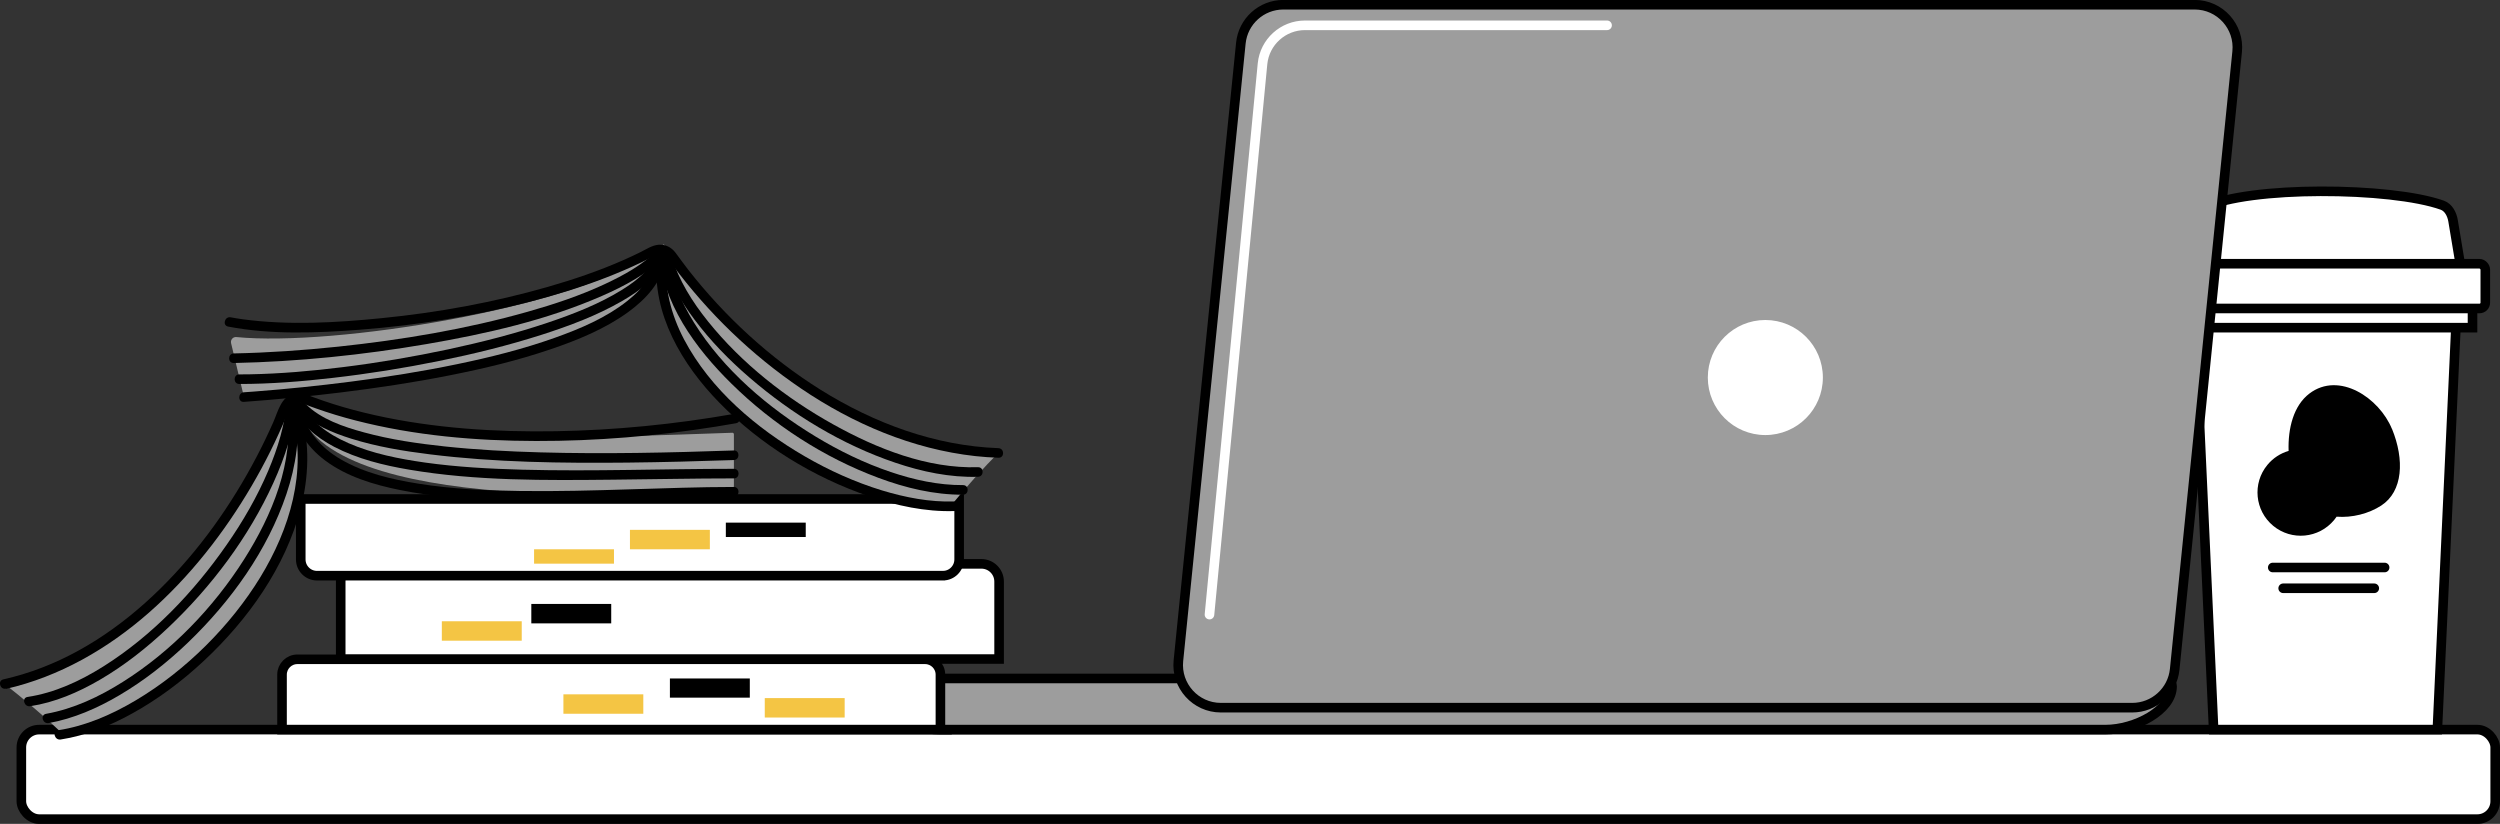 <?xml version="1.0" encoding="UTF-8"?>
<svg id="_レイヤー_2" data-name="レイヤー 2" xmlns="http://www.w3.org/2000/svg" viewBox="0 0 391.1 128.89">
  <rect x="0" y="0" width="391.1" height="128.89" fill="#333333" stroke="none"/>
  <defs>
    <style>
      .cls-1, .cls-2 {
        fill: #9d9d9d;
      }

      .cls-3, .cls-4 {
        fill: #fff;
      }

      .cls-2, .cls-4, .cls-5, .cls-6 {
        stroke-miterlimit: 10;
        stroke-width: 1.5px;
      }

      .cls-2, .cls-4, .cls-6 {
        stroke: #000;
      }

      .cls-5 {
        stroke: #fff;
      }

      .cls-5, .cls-6 {
        fill: none;
        stroke-linecap: round;
      }

      .cls-7 {
        fill: #f4c544;
      }
    </style>
  </defs>
  <g id="_レイヤー_12" data-name="レイヤー 12">
    <g>
      <rect class="cls-4" x="3.34" y="114.14" width="387.01" height="14" rx="2.79" ry="2.79"/>
      <g>
        <polygon class="cls-4" points="346.3 114.14 343.3 49.06 384.3 49.06 381.3 114.14 346.3 114.14"/>
        <path class="cls-4" d="m341.89,45.26h44.91v6h-44.71c-.44,0-.79-.35-.79-.79v-4.62c0-.33.26-.59.59-.59Z"/>
        <path class="cls-4" d="m342.55,42.26l1.37-8.48c.09-.53.35-1.06.83-1.3,6.98-3.44,29.35-3.24,37.32-.38.98.35,1.52,1.42,1.69,2.45l1.28,7.7h-42.5Z"/>
        <rect class="cls-4" x="339.8" y="41.26" width="49" height="7" rx=".91" ry=".91"/>
        <line class="cls-6" x1="355.55" y1="88.78" x2="373.05" y2="88.78"/>
        <line class="cls-6" x1="357.18" y1="92.03" x2="371.43" y2="92.03"/>
      </g>
      <path class="cls-2" d="m136.8,107.37h0c0-.68.68-1.23,1.53-1.23h199.94c.84,0,1.53.55,1.53,1.23h0c0,3.74-5.77,6.77-10.41,6.77h-182.43c-4.64,0-10.16-3.03-10.16-6.77Z"/>
      <path class="cls-2" d="m184.35,103.36l9.77-96.61c.34-3.41,3.22-6.01,6.64-6.01h142.58c3.95,0,7.04,3.42,6.64,7.35l-9.77,96.61c-.34,3.41-3.22,6.01-6.64,6.01h-142.58c-3.95,0-7.04-3.42-6.64-7.35Z"/>
      <path class="cls-5" d="m189.21,96.15l8.3-86.18c.34-3.41,3.22-6.01,6.64-6.01h47.26"/>
      <path class="cls-4" d="m44.12,103.14h103v8.6c0,1.33-1.08,2.4-2.4,2.4H46.52c-1.33,0-2.4-1.08-2.4-2.4v-8.6h0Z" transform="translate(191.24 217.28) rotate(180)"/>
      <path class="cls-4" d="m53.3,88.22h103v12.12c0,1.53-1.24,2.77-2.77,2.77H56.07c-1.53,0-2.77-1.24-2.77-2.77v-12.12h0Z" transform="translate(209.6 191.32) rotate(180)"/>
      <path class="cls-4" d="m49.59,78.06h97.92c1.4,0,2.54,1.14,2.54,2.54v9.46H47.05v-9.46c0-1.4,1.14-2.54,2.54-2.54Z" transform="translate(197.1 168.12) rotate(180)"/>
      <circle class="cls-3" cx="276.17" cy="59.06" r="9"/>
      <rect class="cls-7" x="83.55" y="85.93" width="12.5" height="2.25"/>
      <rect x="113.55" y="81.76" width="12.5" height="2.25"/>
      <rect x="104.8" y="106.14" width="12.5" height="3"/>
      <rect class="cls-7" x="98.55" y="82.89" width="12.5" height="3.04"/>
      <rect class="cls-7" x="119.64" y="109.21" width="12.5" height="3.04"/>
      <rect class="cls-7" x="88.14" y="108.62" width="12.5" height="3.04"/>
      <rect class="cls-7" x="69.12" y="97.19" width="12.5" height="3.04"/>
      <rect x="83.12" y="94.48" width="12.5" height="3.04"/>
      <g>
        <path class="cls-1" d="m9.94,114.96c-2.31-2.31-6.98-6.28-9.21-7.91,18.85-4.45,38.36-25.29,43.96-42.96.24-.76,1.33-.75,1.53.02,6.3,24.02-17.71,45.39-36.29,50.85Z"/>
        <path class="cls-1" d="m114.81,76.92v-8.98c0-.14-.11-.25-.25-.24-20.87.7-51.58,2.34-68.39-5.82,1.68,18.56,53.38,15.55,68.64,15.04Z"/>
        <path d="m.94,107.77c8.36-1.91,15.93-6.29,22.34-11.91s11.81-12.53,16.13-19.92c2.07-3.53,3.89-7.21,5.46-10.99.35-.84.63-1.8,1.68-1.94.44-.06.82.11,1.22.27.55.21,1.09.42,1.65.61,2.05.73,4.14,1.36,6.25,1.9,9.18,2.36,18.73,3.18,28.18,3.2,9.43.02,18.86-.77,28.17-2.25,1.05-.17,2.09-.34,3.13-.53.95-.17.55-1.61-.4-1.45-9.17,1.62-18.47,2.54-27.78,2.7s-19.08-.44-28.36-2.52c-2.19-.49-4.36-1.06-6.5-1.74-1.04-.33-2.07-.68-3.09-1.06s-1.89-.81-2.96-.58c-2.1.46-2.56,2.81-3.31,4.5-.81,1.83-1.68,3.64-2.61,5.41-3.97,7.57-8.99,14.65-15.09,20.65s-13.33,10.89-21.52,13.37c-.99.3-1.99.56-3,.79-.94.21-.54,1.66.4,1.45h0Z"/>
        <path d="m44.87,62.63c-.27,3.79-1.42,7.51-2.9,11-1.73,4.08-3.97,7.95-6.5,11.58-5.15,7.41-11.65,14.24-19.32,19.06-3.62,2.27-7.59,4.12-11.84,4.76-.95.14-.55,1.59.4,1.45,3.85-.58,7.52-2.16,10.87-4.11,3.91-2.27,7.49-5.12,10.77-8.22,6.75-6.39,12.56-14.12,16.41-22.6,1.85-4.08,3.29-8.42,3.61-12.91.07-.96-1.43-.96-1.5,0h0Z"/>
        <path d="m44.9,63.95c1.19,8.28-2.37,16.72-6.72,23.57-4.82,7.58-11.35,14.36-18.97,19.16-3.68,2.32-7.7,4.22-12,4.99-.95.17-.55,1.61.4,1.45,3.9-.7,7.62-2.33,11.02-4.33,3.92-2.3,7.53-5.15,10.81-8.3,6.69-6.43,12.41-14.38,15.38-23.23,1.48-4.4,2.19-9.08,1.52-13.7-.14-.95-1.58-.55-1.45.4h0Z"/>
        <path d="m45.67,64.97c2.44,8.71-.36,17.82-4.94,25.32s-11.61,14.59-19.49,19.27c-3.74,2.22-7.83,4.02-12.16,4.68-.95.14-.55,1.59.4,1.45,3.94-.6,7.72-2.15,11.19-4.07,4.05-2.23,7.79-5.04,11.17-8.19,6.91-6.43,12.79-14.65,15.2-23.88,1.27-4.9,1.45-10.07.08-14.97-.26-.93-1.71-.53-1.45.4h0Z"/>
        <path d="m46.79,64.29c2.21,2.19,5.26,3.42,8.17,4.34,4,1.25,8.17,1.94,12.32,2.45,10.22,1.27,20.58,1.39,30.86,1.29,5.56-.06,11.11-.21,16.66-.4.96-.03.97-1.53,0-1.5-10.08.35-20.17.58-30.26.3-5-.14-10-.4-14.97-.93-4.24-.45-8.48-1.07-12.6-2.19-3.21-.87-6.73-2.05-9.13-4.42-.69-.68-1.75.38-1.06,1.06h0Z"/>
        <path d="m45.53,63.2c1.29,3.02,3.89,5.21,6.75,6.7,3.63,1.89,7.7,2.89,11.71,3.57,10.53,1.79,21.36,1.68,32.01,1.57,6.27-.06,12.54-.2,18.82-.2.96,0,.97-1.5,0-1.5-11.03,0-22.06.43-33.09.14-5.09-.14-10.21-.41-15.26-1.12-4.06-.58-8.2-1.39-11.97-3.04-3.23-1.41-6.25-3.53-7.67-6.86-.38-.89-1.67-.12-1.29.76h0Z"/>
        <path d="m45.43,62.82c.46,3.79,2.39,6.96,5.45,9.23,3.38,2.52,7.62,3.79,11.7,4.61,5.22,1.06,10.56,1.43,15.87,1.58,5.86.17,11.72.05,17.57-.12s11.26-.39,16.89-.44c.63,0,1.26,0,1.9,0,.96,0,.97-1.5,0-1.5-5.41,0-10.82.21-16.23.37-5.74.18-11.48.34-17.22.26-5.3-.07-10.63-.3-15.87-1.14-4.2-.67-8.53-1.67-12.23-3.84-2.97-1.74-5.32-4.33-6.11-7.75-.1-.42-.17-.84-.23-1.26-.11-.95-1.62-.96-1.5,0h0Z"/>
      </g>
      <g>
        <path class="cls-1" d="m148.64,79.31c1.84-2.4,5.68-6.66,7.57-8.45-20.3-.87-44.69-17.47-52.39-32.71-4.02,23.47,24.86,39.35,44.82,41.16Z"/>
        <path class="cls-1" d="m38.17,62.13l-2.02-8.45c-.12-.51.29-1,.82-.95,15.21,1.5,52.81-4.49,64.98-13.19.55-.39,1.28.05,1.22.72-1.44,15.26-46.63,19.93-65,21.86Z"/>
        <path d="m156.21,70.11c-9.93-.36-19.46-3.9-27.83-9.13-7.93-4.96-14.96-11.43-20.72-18.79-.68-.87-1.31-1.76-1.97-2.64s-1.6-1.35-2.68-1.26c-1.02.09-1.9.7-2.79,1.14s-1.76.85-2.65,1.24c-3.84,1.7-7.84,3.05-11.87,4.21-8.47,2.43-17.21,4.02-25.98,4.89-7.16.72-14.56,1.14-21.72.18-.64-.09-1.27-.19-1.91-.31-.94-.18-1.35,1.26-.4,1.45,6.74,1.29,13.82,1.01,20.62.49,8.8-.68,17.58-2.08,26.14-4.26,4.18-1.07,8.32-2.33,12.35-3.89,1.88-.73,3.73-1.52,5.54-2.39.42-.2.84-.41,1.25-.62s.87-.52,1.35-.61c1.17-.2,1.66.81,2.26,1.62,5.55,7.5,12.37,14.09,20.09,19.33,8.14,5.53,17.45,9.5,27.28,10.59,1.21.13,2.42.22,3.63.26.97.03.96-1.46,0-1.5h0Z"/>
        <path d="m103.61,40.5c1.02,3.45,2.88,6.61,5.02,9.47,2.5,3.34,5.43,6.35,8.59,9.07,6.69,5.77,14.49,10.53,22.88,13.36,4.14,1.4,8.52,2.32,12.9,2.19.96-.03.97-1.53,0-1.5-7.93.24-15.8-2.89-22.62-6.68-7.39-4.11-14.3-9.51-19.62-16.13-2.44-3.03-4.59-6.44-5.71-10.19-.27-.92-1.72-.53-1.45.4h0Z"/>
        <path d="m103.09,39.18c.4,8.11,5.74,15.33,11.32,20.82,6.5,6.41,14.47,11.58,23.03,14.76,4.21,1.57,8.7,2.66,13.22,2.63.96,0,.97-1.51,0-1.5-3.86.02-7.68-.82-11.32-2.05-4.12-1.39-8.06-3.31-11.77-5.56-7.39-4.48-14.38-10.41-18.99-17.79-2.13-3.41-3.77-7.26-3.98-11.31-.05-.96-1.55-.97-1.5,0h0Z"/>
        <path d="m102.77,40.49c-.82,8.6,3.95,16.55,9.75,22.49,6.46,6.62,14.72,11.69,23.46,14.67,4.25,1.45,8.78,2.44,13.3,2.3.96-.03.97-1.53,0-1.5-3.83.12-7.64-.62-11.3-1.73-4.22-1.29-8.27-3.12-12.08-5.33-7.55-4.38-14.74-10.44-18.87-18.26-2.05-3.89-3.18-8.23-2.76-12.64.09-.96-1.41-.95-1.5,0h0Z"/>
        <path d="m102.91,39.08c-2.35,2.34-5.34,3.99-8.33,5.38-3.86,1.8-7.93,3.15-12.03,4.31-9.67,2.74-19.67,4.4-29.65,5.46-5.43.57-10.88.95-16.33,1.06-.96.02-.97,1.52,0,1.5,10.11-.21,20.23-1.26,30.2-2.97,9.3-1.6,18.72-3.73,27.39-7.52,3.52-1.54,7.06-3.42,9.81-6.15.69-.68-.37-1.74-1.06-1.06h0Z"/>
        <path d="m102.72,39.41c-.24,1.14-.86,2.09-1.66,2.96-1.07,1.16-2.34,2.09-3.67,2.92-3.65,2.28-7.73,3.85-11.79,5.22-5.08,1.7-10.28,3.03-15.52,4.15s-10.91,2.09-16.41,2.77c-4.87.61-9.78,1.04-14.69,1.13-.52,0-1.03.01-1.55.01-.96,0-.97,1.5,0,1.5,4.88,0,9.76-.39,14.6-.95,5.59-.64,11.16-1.53,16.67-2.65s10.78-2.42,16.04-4.1c4.32-1.39,8.65-3,12.58-5.28,2.61-1.51,5.49-3.52,6.61-6.45.1-.27.18-.54.24-.82.2-.94-1.25-1.34-1.45-.4h0Z"/>
        <path d="m102.69,39.61c-.05,1.38-.5,2.71-1.25,3.92-.84,1.37-2.02,2.53-3.29,3.54-3.31,2.63-7.36,4.35-11.32,5.76-4.99,1.78-10.14,3.07-15.32,4.14-5.49,1.14-11.03,2.02-16.59,2.73-5.02.65-10.06,1.16-15.11,1.55-.55.04-1.1.08-1.66.12-.96.07-.96,1.57,0,1.5,5.05-.37,10.1-.85,15.13-1.47,5.68-.7,11.35-1.55,16.96-2.66s10.72-2.34,15.9-4.1c4.23-1.44,8.51-3.18,12.15-5.83,2.67-1.95,5.2-4.58,5.75-7.97.07-.41.11-.83.13-1.25.04-.97-1.46-.96-1.5,0h0Z"/>
      </g>
      <path d="m374.19,67.09c-1.98-4.84-8.26-9.05-12.91-5.52-2.46,1.87-3.37,5.4-3.25,8.97-1.26.37-2.42,1.1-3.32,2.19-2.38,2.88-1.97,7.15.91,9.53,2.88,2.38,7.15,1.97,9.53-.91.14-.17.27-.34.39-.52,2.41.19,5.01-.46,6.98-1.74,3.41-2.22,3.66-7.17,1.68-12.01Z"/>
    </g>
  </g>
</svg>